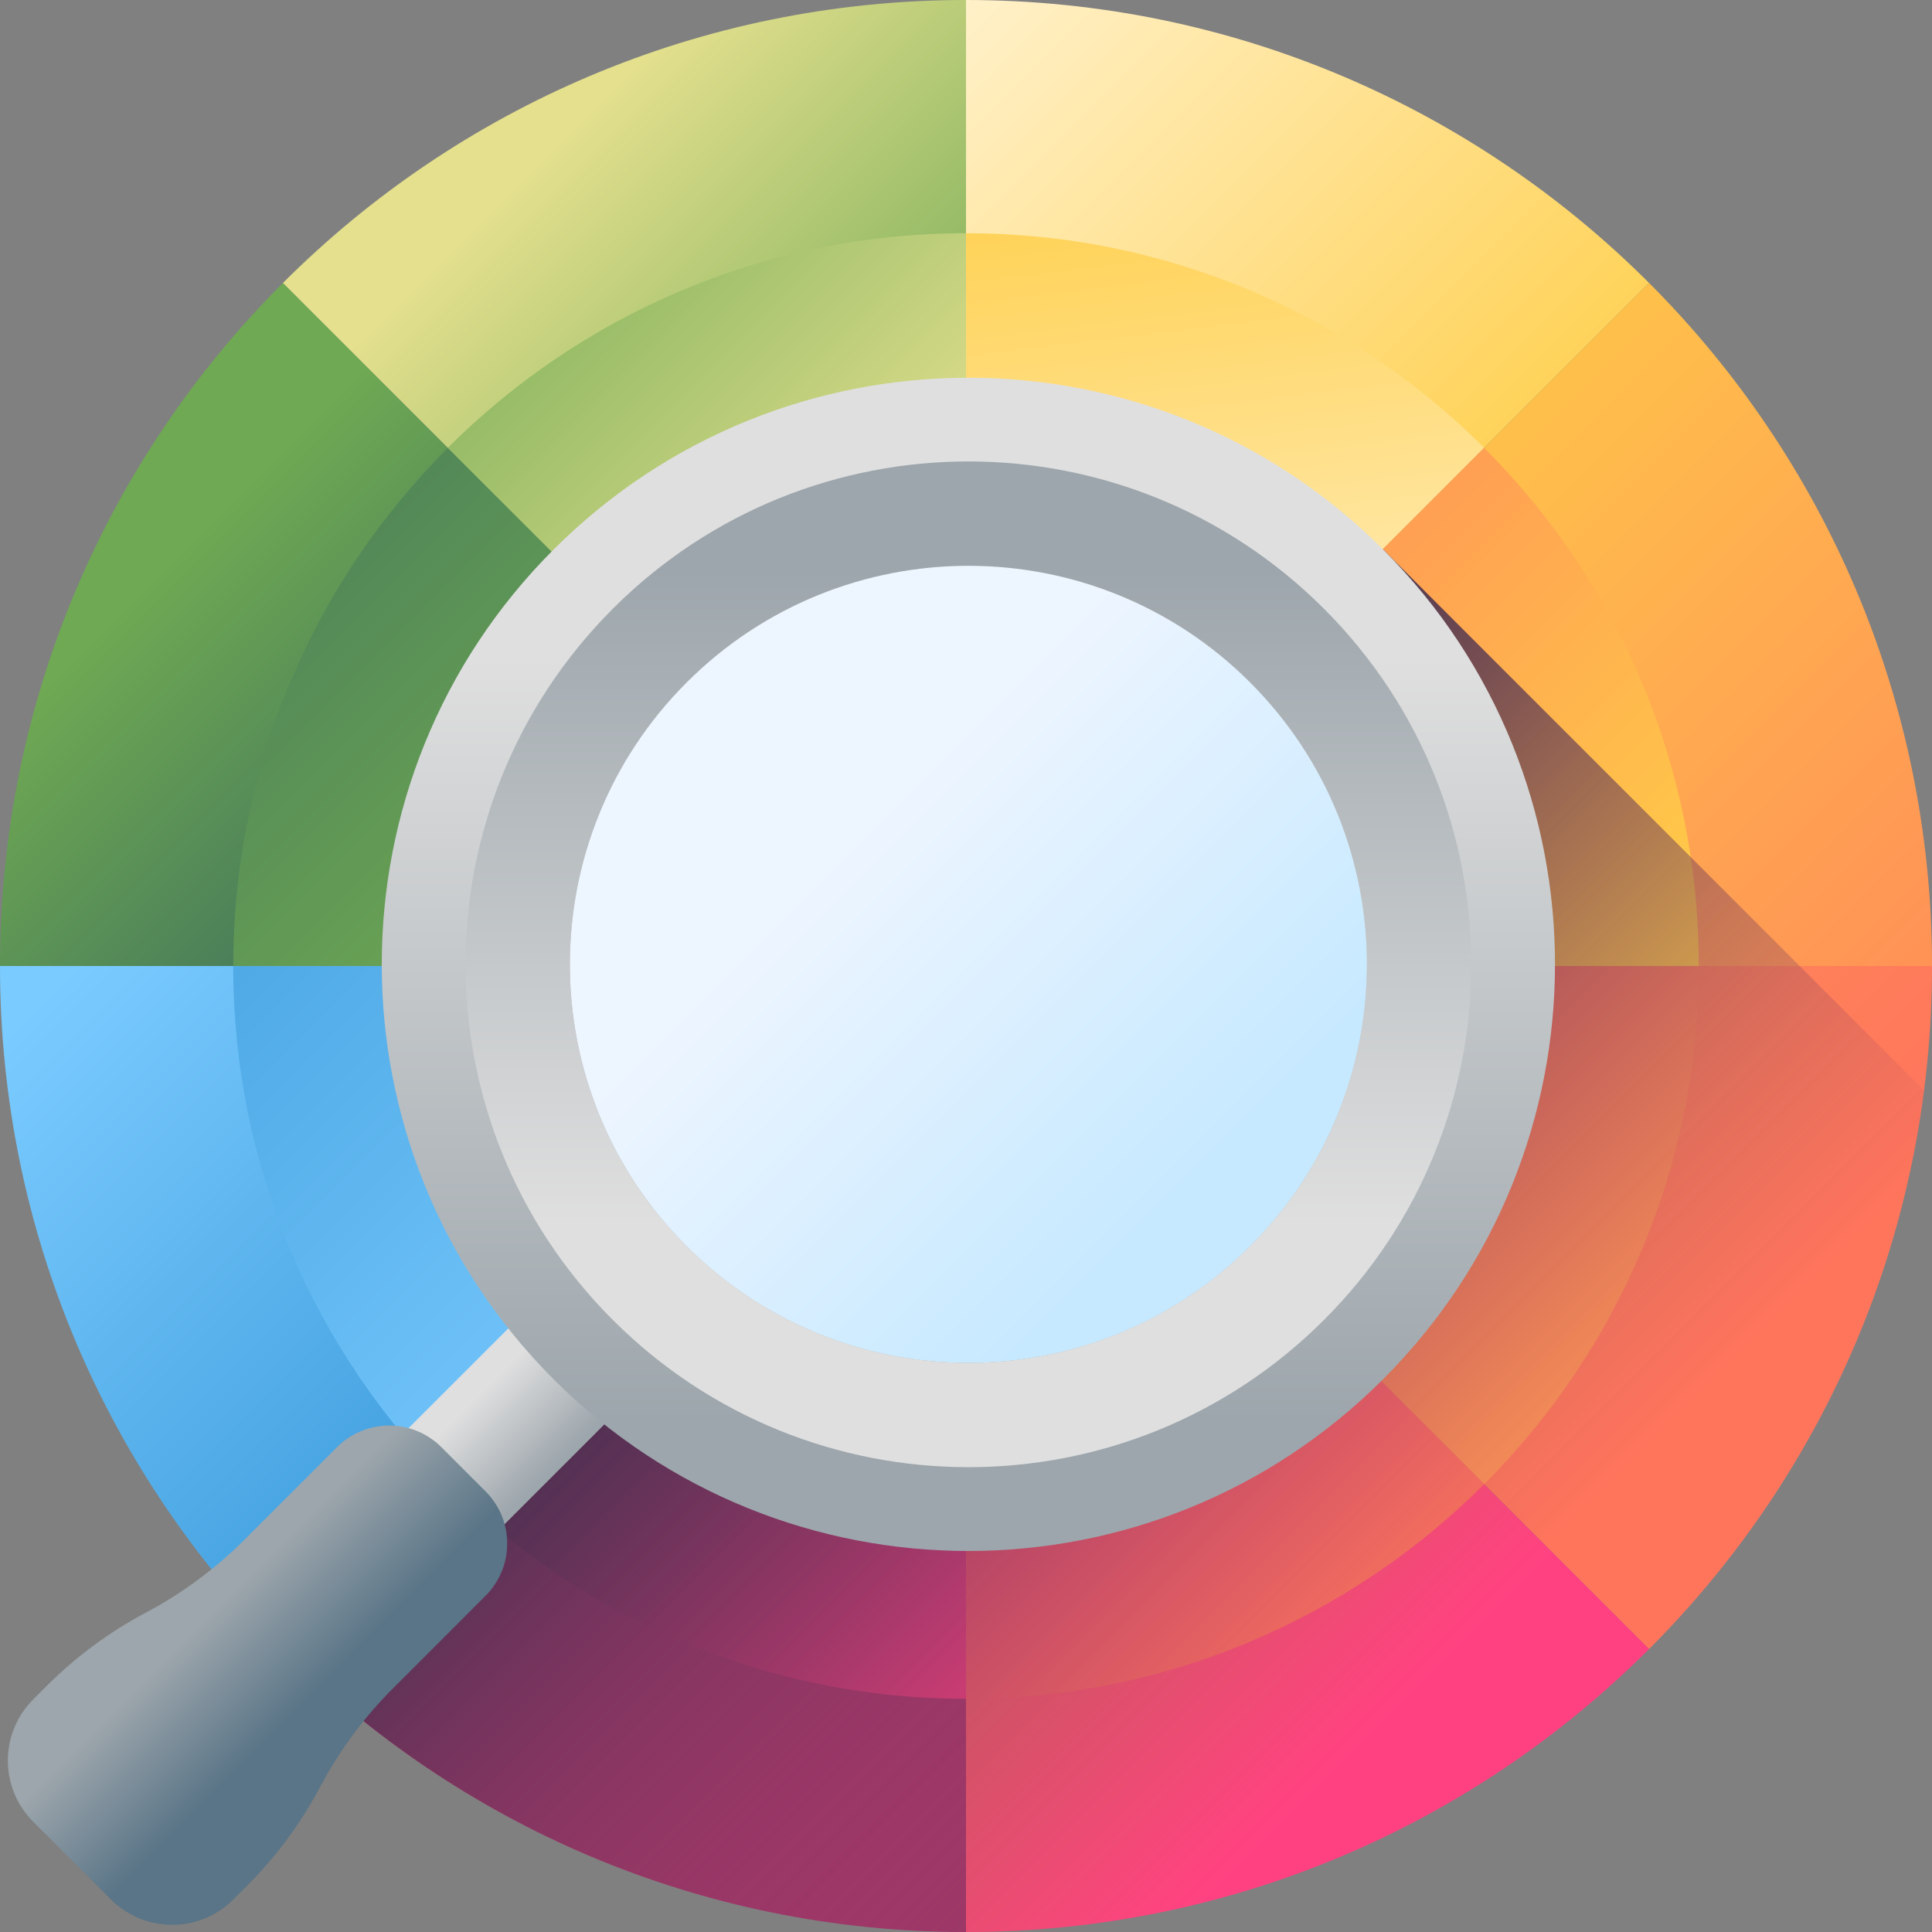 <svg width="40" height="40" viewBox="0 0 40 40" fill="none" xmlns="http://www.w3.org/2000/svg">
<rect x="0" y="0" width="40" height="40" fill="#808080" stroke="none"/>
<g clip-path="url(#clip0_119_390)">
<path d="M34.142 5.858L26.286 13.714C24.677 12.105 22.454 11.11 20 11.11V0C25.523 0 30.523 2.238 34.142 5.858Z" fill="url(#paint0_linear_119_390)"/>
<path d="M13.714 13.714C12.105 15.323 11.11 17.546 11.11 20H0C0 14.477 2.238 9.477 5.858 5.858L13.714 13.714Z" fill="url(#paint1_linear_119_390)"/>
<path d="M20 0V11.11C17.546 11.11 15.323 12.105 13.714 13.714L5.858 5.858C9.477 2.238 14.477 0 20 0Z" fill="url(#paint2_linear_119_390)"/>
<path d="M40 20H28.89C28.89 17.546 27.895 15.323 26.286 13.714L34.142 5.858C37.762 9.477 40 14.477 40 20Z" fill="url(#paint3_linear_119_390)"/>
<path d="M40 20C40 25.523 37.762 30.523 34.142 34.142L26.286 26.286C27.895 24.677 28.89 22.454 28.89 20H40Z" fill="url(#paint4_linear_119_390)"/>
<path d="M13.714 26.286L5.858 34.142C2.238 30.523 0 25.523 0 20H11.11C11.11 22.454 12.105 24.677 13.714 26.286Z" fill="url(#paint5_linear_119_390)"/>
<path d="M34.142 34.142C30.523 37.762 25.523 40 20 40V28.89C22.454 28.89 24.677 27.895 26.286 26.286L34.142 34.142Z" fill="url(#paint6_linear_119_390)"/>
<path d="M20 28.89V40C14.477 40 9.477 37.762 5.858 34.142L13.714 26.286C15.323 27.895 17.546 28.89 20 28.89Z" fill="url(#paint7_linear_119_390)"/>
<path d="M30.728 9.272L26.286 13.714C24.677 12.105 22.454 11.11 20 11.11V4.829C24.19 4.829 27.982 6.527 30.728 9.272Z" fill="url(#paint8_linear_119_390)"/>
<path d="M13.714 13.714C12.105 15.323 11.11 17.546 11.11 20H4.829C4.829 15.81 6.527 12.018 9.272 9.272L13.714 13.714Z" fill="url(#paint9_linear_119_390)"/>
<path d="M20 4.829V11.11C17.546 11.11 15.323 12.105 13.714 13.714L9.272 9.272C12.018 6.527 15.81 4.829 20 4.829Z" fill="url(#paint10_linear_119_390)"/>
<path d="M35.171 20H28.89C28.89 17.546 27.895 15.323 26.286 13.714L30.728 9.272C33.474 12.018 35.171 15.81 35.171 20Z" fill="url(#paint11_linear_119_390)"/>
<path d="M35.171 20C35.171 24.19 33.474 27.982 30.728 30.728L26.286 26.286C27.895 24.677 28.89 22.454 28.89 20H35.171Z" fill="url(#paint12_linear_119_390)"/>
<path d="M13.714 26.286L9.272 30.728C6.527 27.982 4.829 24.19 4.829 20H11.11C11.11 22.454 12.105 24.677 13.714 26.286Z" fill="url(#paint13_linear_119_390)"/>
<path d="M30.728 30.728C27.982 33.473 24.19 35.171 20 35.171V28.89C22.454 28.89 24.677 27.895 26.286 26.286L30.728 30.728Z" fill="url(#paint14_linear_119_390)"/>
<path d="M20 28.89V35.171C15.81 35.171 12.018 33.473 9.272 30.728L13.714 26.286C15.323 27.895 17.546 28.89 20 28.89Z" fill="url(#paint15_linear_119_390)"/>
<path d="M20 40C25.523 40 30.523 37.762 34.142 34.142C37.19 31.095 39.258 27.068 39.835 22.575L28.638 11.378L26.294 13.722C27.898 15.331 28.89 17.549 28.89 20C28.89 22.454 27.895 24.677 26.286 26.286C24.677 27.895 22.454 28.89 20 28.89C17.55 28.89 15.331 27.898 13.722 26.294L5.866 34.15C9.484 37.765 14.482 40 20 40Z" fill="url(#paint16_linear_119_390)"/>
<path d="M20 28.982C24.961 28.982 28.982 24.961 28.982 20C28.982 15.039 24.961 11.018 20 11.018C15.039 11.018 11.018 15.039 11.018 20C11.018 24.961 15.039 28.982 20 28.982Z" fill="url(#paint17_linear_119_390)"/>
<path d="M9.558 32.446L7.569 30.458L11.187 26.84L13.175 28.828L9.558 32.446Z" fill="url(#paint18_linear_119_390)"/>
<path d="M28.638 11.378C23.895 6.635 16.204 6.635 11.461 11.378C6.718 16.121 6.718 23.812 11.461 28.555C16.204 33.298 23.894 33.297 28.637 28.554C33.38 23.811 33.381 16.121 28.638 11.378ZM14.215 25.801C10.992 22.578 10.993 17.354 14.215 14.132C17.438 10.909 22.662 10.909 25.884 14.132C29.107 17.354 29.107 22.578 25.884 25.801C22.663 29.023 17.437 29.023 14.215 25.801Z" fill="url(#paint19_linear_119_390)"/>
<path d="M12.687 27.327C16.754 31.393 23.346 31.393 27.412 27.327C31.479 23.261 31.478 16.669 27.411 12.603C23.346 8.538 16.755 8.537 12.688 12.603C8.622 16.669 8.622 23.262 12.687 27.327ZM25.884 14.13C29.107 17.353 29.107 22.577 25.884 25.799C22.662 29.022 17.438 29.022 14.215 25.799C10.993 22.577 10.992 17.353 14.215 14.13C17.437 10.908 22.663 10.908 25.884 14.13Z" fill="url(#paint20_linear_119_390)"/>
<path d="M0.687 37.716L2.299 39.328C2.998 40.027 4.131 40.027 4.83 39.328L5.115 39.043C5.718 38.441 6.227 37.751 6.627 36.998C7.026 36.245 7.535 35.556 8.138 34.954L10.054 33.037C10.65 32.441 10.65 31.474 10.054 30.878L9.138 29.962C8.541 29.365 7.575 29.365 6.978 29.962L5.062 31.878C4.459 32.48 3.77 32.99 3.017 33.389C2.264 33.788 1.575 34.298 0.972 34.9L0.687 35.185C-0.012 35.884 -0.012 37.017 0.687 37.716Z" fill="url(#paint21_linear_119_390)"/>
</g>
<defs>
<linearGradient id="paint0_linear_119_390" x1="17.835" y1="-0.752" x2="31.058" y2="12.47" gradientUnits="userSpaceOnUse">
<stop stop-color="#FFF5D9"/>
<stop offset="1" stop-color="#FFCE47"/>
</linearGradient>
<linearGradient id="paint1_linear_119_390" x1="2.549" y1="12.549" x2="8.467" y2="18.467" gradientUnits="userSpaceOnUse">
<stop stop-color="#6FA953"/>
<stop offset="1" stop-color="#43765A"/>
</linearGradient>
<linearGradient id="paint2_linear_119_390" x1="12.201" y1="2.201" x2="19.979" y2="9.979" gradientUnits="userSpaceOnUse">
<stop stop-color="#E4E08E"/>
<stop offset="1" stop-color="#6FA953"/>
</linearGradient>
<linearGradient id="paint3_linear_119_390" x1="26.387" y1="7.799" x2="39.01" y2="20.423" gradientUnits="userSpaceOnUse">
<stop stop-color="#FFCE47"/>
<stop offset="1" stop-color="#FF9356"/>
</linearGradient>
<linearGradient id="paint4_linear_119_390" x1="29.191" y1="19.191" x2="36.509" y2="26.509" gradientUnits="userSpaceOnUse">
<stop stop-color="#FF9356"/>
<stop offset="1" stop-color="#FF755C"/>
</linearGradient>
<linearGradient id="paint5_linear_119_390" x1="1.494" y1="20.082" x2="10.106" y2="28.693" gradientUnits="userSpaceOnUse">
<stop stop-color="#7ACBFF"/>
<stop offset="1" stop-color="#45A2E0"/>
</linearGradient>
<linearGradient id="paint6_linear_119_390" x1="19.986" y1="29.986" x2="27.21" y2="37.21" gradientUnits="userSpaceOnUse">
<stop stop-color="#FF755C"/>
<stop offset="1" stop-color="#FF4181"/>
</linearGradient>
<linearGradient id="paint7_linear_119_390" x1="7.654" y1="26.242" x2="25.123" y2="43.71" gradientUnits="userSpaceOnUse">
<stop stop-color="#FF4181"/>
<stop offset="1" stop-color="#843561"/>
</linearGradient>
<linearGradient id="paint8_linear_119_390" x1="26.293" y1="17.929" x2="24.422" y2="2.344" gradientUnits="userSpaceOnUse">
<stop stop-color="#FFF5D9"/>
<stop offset="1" stop-color="#FFCE47"/>
</linearGradient>
<linearGradient id="paint9_linear_119_390" x1="11.907" y1="19.493" x2="1.821" y2="9.406" gradientUnits="userSpaceOnUse">
<stop stop-color="#6FA953"/>
<stop offset="1" stop-color="#43765A"/>
</linearGradient>
<linearGradient id="paint10_linear_119_390" x1="18.961" y1="11.375" x2="9.985" y2="2.399" gradientUnits="userSpaceOnUse">
<stop stop-color="#E4E08E"/>
<stop offset="1" stop-color="#6FA953"/>
</linearGradient>
<linearGradient id="paint11_linear_119_390" x1="35.076" y1="19.902" x2="25.6" y2="10.426" gradientUnits="userSpaceOnUse">
<stop stop-color="#FFCE47"/>
<stop offset="1" stop-color="#FF9356"/>
</linearGradient>
<linearGradient id="paint12_linear_119_390" x1="34.422" y1="26.837" x2="28.092" y2="20.506" gradientUnits="userSpaceOnUse">
<stop stop-color="#FF9356"/>
<stop offset="1" stop-color="#FF755C"/>
</linearGradient>
<linearGradient id="paint13_linear_119_390" x1="14.394" y1="29.568" x2="2.706" y2="17.879" gradientUnits="userSpaceOnUse">
<stop stop-color="#7ACBFF"/>
<stop offset="1" stop-color="#45A2E0"/>
</linearGradient>
<linearGradient id="paint14_linear_119_390" x1="27.175" y1="34.761" x2="18.656" y2="26.241" gradientUnits="userSpaceOnUse">
<stop stop-color="#FF755C"/>
<stop offset="1" stop-color="#FF4181"/>
</linearGradient>
<linearGradient id="paint15_linear_119_390" x1="20.192" y1="35.365" x2="9.795" y2="24.968" gradientUnits="userSpaceOnUse">
<stop stop-color="#FF4181"/>
<stop offset="1" stop-color="#843561"/>
</linearGradient>
<linearGradient id="paint16_linear_119_390" x1="29.28" y1="34.792" x2="16.383" y2="21.895" gradientUnits="userSpaceOnUse">
<stop stop-color="#843561" stop-opacity="0"/>
<stop offset="1" stop-color="#3A2F4D"/>
</linearGradient>
<linearGradient id="paint17_linear_119_390" x1="17.538" y1="17.538" x2="24.504" y2="24.505" gradientUnits="userSpaceOnUse">
<stop stop-color="#EDF5FF"/>
<stop offset="1" stop-color="#C7E9FF"/>
</linearGradient>
<linearGradient id="paint18_linear_119_390" x1="9.759" y1="29.034" x2="11.283" y2="30.558" gradientUnits="userSpaceOnUse">
<stop stop-color="#DFDFDF"/>
<stop offset="1" stop-color="#9DA6AC"/>
</linearGradient>
<linearGradient id="paint19_linear_119_390" x1="20.029" y1="13.625" x2="20.029" y2="29.425" gradientUnits="userSpaceOnUse">
<stop stop-color="#DFDFDF"/>
<stop offset="1" stop-color="#9DA6AC"/>
</linearGradient>
<linearGradient id="paint20_linear_119_390" x1="20.073" y1="25.34" x2="20.073" y2="11.796" gradientUnits="userSpaceOnUse">
<stop stop-color="#DFDFDF"/>
<stop offset="1" stop-color="#9DA6AC"/>
</linearGradient>
<linearGradient id="paint21_linear_119_390" x1="4.412" y1="33.339" x2="6.317" y2="35.243" gradientUnits="userSpaceOnUse">
<stop stop-color="#9DA6AC"/>
<stop offset="1" stop-color="#5A7587"/>
</linearGradient>
<clipPath id="clip0_119_390">
<rect width="40" height="40" fill="white"/>
</clipPath>
</defs>
</svg>
